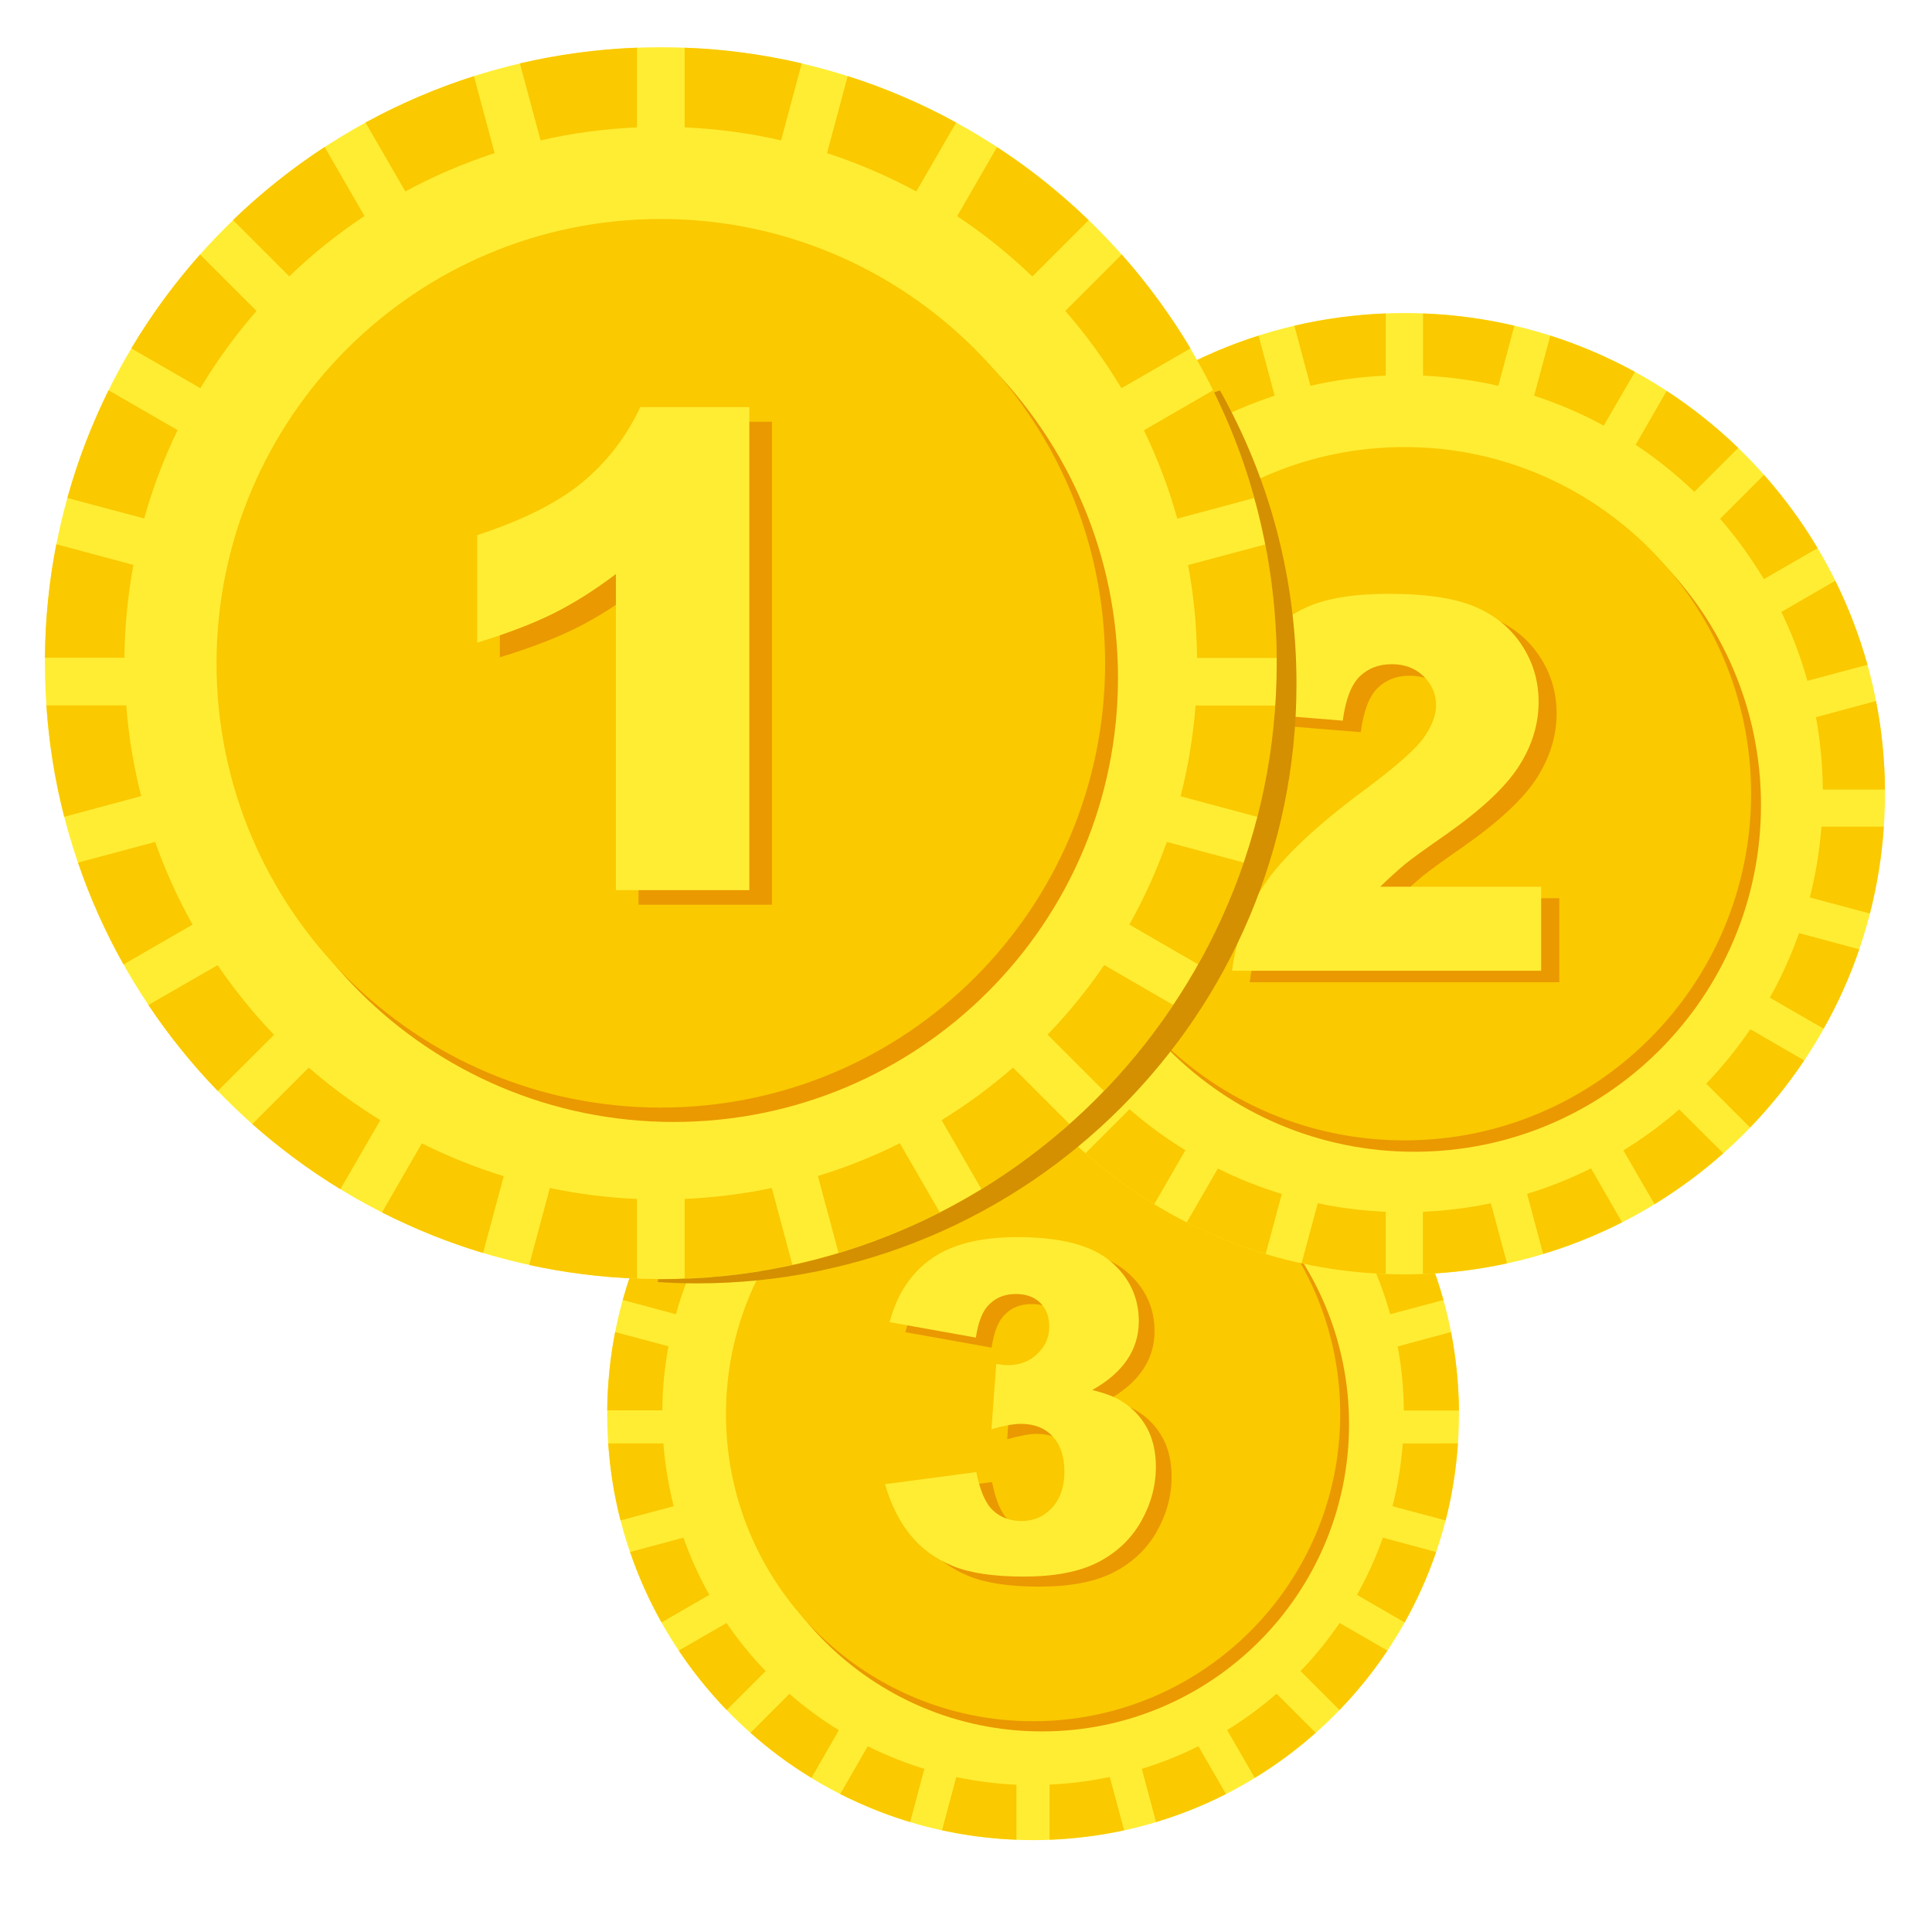 <?xml version="1.0" encoding="utf-8"?><svg version="1.1" id="Layer_1" xmlns="http://www.w3.org/2000/svg" xmlns:xlink="http://www.w3.org/1999/xlink" x="0px" y="0px" viewBox="-3 -1.5 129.02 125.71" style="enable-background:new 0 0 129.02 125.71" xml:space="preserve" width="200px" height="200px"><style type="text/css"><![CDATA[
	.st0{fill:#EA9901;}
	.st1{fill-rule:evenodd;clip-rule:evenodd;fill:#EA9901;}
	.st2{fill:#FFED33;}
	.st3{fill-rule:evenodd;clip-rule:evenodd;fill:#FAC900;}
	.st4{fill-rule:evenodd;clip-rule:evenodd;fill:#FFED33;}
	.st5{fill-rule:evenodd;clip-rule:evenodd;fill:#D49000;}
]]></style><g><path class="st4" d="M65.99,62.85c15.71,0,28.44,12.73,28.44,28.44s-12.73,28.44-28.44,28.44c-15.71,0-28.44-12.73-28.44-28.44 S50.28,62.85,65.99,62.85L65.99,62.85z"/><path class="st1" d="M66.58,71.45c11.33,0,20.51,9.18,20.51,20.51s-9.18,20.51-20.51,20.51c-11.33,0-20.51-9.18-20.51-20.51 S55.25,71.45,66.58,71.45L66.58,71.45z"/><path class="st3" d="M67.09,62.87c1.85,0.07,3.66,0.32,5.41,0.73l-0.95,3.55c-1.44-0.33-2.93-0.54-4.46-0.6V62.87L67.09,62.87z M65.99,70.77c11.33,0,20.51,9.18,20.51,20.51s-9.18,20.51-20.51,20.51c-11.33,0-20.51-9.18-20.51-20.51S54.66,70.77,65.99,70.77 L65.99,70.77z M74.62,64.18c1.75,0.55,3.42,1.27,5,2.14l-1.84,3.18c-1.31-0.71-2.68-1.3-4.12-1.77L74.62,64.18L74.62,64.18z M81.51,67.45c1.52,0.99,2.93,2.12,4.23,3.38l-2.6,2.6c-1.07-1.03-2.23-1.96-3.47-2.79L81.51,67.45L81.51,67.45z M87.27,72.42 c1.19,1.34,2.25,2.79,3.17,4.33l-3.18,1.84c-0.76-1.27-1.63-2.46-2.59-3.57L87.27,72.42L87.27,72.42z M91.49,78.69 c0.78,1.58,1.42,3.24,1.9,4.97l-3.55,0.95c-0.4-1.41-0.91-2.78-1.54-4.08L91.49,78.69L91.49,78.69z M93.9,85.8 c0.33,1.7,0.51,3.45,0.53,5.24h-3.68c-0.01-1.46-0.15-2.89-0.41-4.28L93.9,85.8L93.9,85.8z M94.36,93.24 c-0.12,1.76-0.4,3.48-0.82,5.14l-3.55-0.95c0.35-1.35,0.58-2.75,0.69-4.19H94.36L94.36,93.24z M92.9,100.49 c-0.56,1.64-1.27,3.21-2.1,4.7l-3.18-1.84c0.68-1.21,1.26-2.49,1.73-3.82L92.9,100.49L92.9,100.49z M89.65,107.07 c-0.95,1.42-2.02,2.75-3.2,3.97l-2.6-2.6c0.96-0.99,1.83-2.07,2.61-3.21L89.65,107.07L89.65,107.07z M84.86,112.56 c-1.26,1.12-2.62,2.13-4.07,3.01l-1.84-3.19c1.17-0.72,2.27-1.53,3.3-2.43L84.86,112.56L84.86,112.56z M78.87,116.65 c-1.49,0.76-3.05,1.38-4.67,1.87l-0.95-3.55c1.31-0.4,2.57-0.91,3.78-1.51L78.87,116.65L78.87,116.65z M72.07,119.07 c-1.61,0.35-3.28,0.56-4.98,0.63v-3.68c1.37-0.06,2.72-0.23,4.02-0.51L72.07,119.07L72.07,119.07z M64.89,119.7 c-1.7-0.06-3.36-0.28-4.98-0.63l0.95-3.55c1.31,0.27,2.65,0.45,4.02,0.51V119.7L64.89,119.7z M57.78,118.52 c-1.62-0.49-3.18-1.12-4.67-1.87l1.84-3.19c1.21,0.6,2.47,1.11,3.78,1.51L57.78,118.52L57.78,118.52z M51.19,115.57 c-1.45-0.88-2.81-1.89-4.07-3.01l2.6-2.6c1.03,0.9,2.13,1.71,3.3,2.43L51.19,115.57L51.19,115.57z M45.53,111.04 c-1.18-1.22-2.25-2.55-3.2-3.97l3.19-1.84c0.78,1.14,1.65,2.22,2.61,3.21L45.53,111.04L45.53,111.04z M41.18,105.19 c-0.84-1.49-1.54-3.06-2.1-4.7l3.56-0.96c0.47,1.33,1.05,2.61,1.73,3.82L41.18,105.19L41.18,105.19z M38.44,98.38 c-0.43-1.66-0.7-3.38-0.82-5.14h3.68c0.11,1.43,0.35,2.83,0.69,4.19L38.44,98.38L38.44,98.38z M37.55,91.04 c0.02-1.79,0.2-3.54,0.53-5.24l3.56,0.95c-0.26,1.39-0.4,2.82-0.41,4.28H37.55L37.55,91.04z M38.59,83.66 c0.48-1.73,1.12-3.39,1.9-4.97l3.19,1.84c-0.63,1.3-1.15,2.67-1.54,4.08L38.59,83.66L38.59,83.66z M41.54,76.75 c0.92-1.54,1.98-3,3.17-4.33l2.6,2.6c-0.97,1.11-1.83,2.3-2.59,3.57L41.54,76.75L41.54,76.75z M46.24,70.83 c1.3-1.25,2.71-2.38,4.23-3.38l1.84,3.19c-1.24,0.82-2.4,1.76-3.47,2.79L46.24,70.83L46.24,70.83z M52.35,66.32 c1.58-0.87,3.26-1.59,5-2.14l0.95,3.55c-1.43,0.47-2.81,1.06-4.12,1.77L52.35,66.32L52.35,66.32z M59.48,63.6 c1.75-0.41,3.55-0.66,5.41-0.73v3.68c-1.53,0.07-3.02,0.27-4.46,0.6L59.48,63.6L59.48,63.6z"/><path class="st0" d="M63.22,86.84l-5.76-1.03c0.48-1.83,1.39-3.24,2.76-4.22c1.36-0.97,3.28-1.46,5.77-1.46 c2.86,0,4.92,0.53,6.2,1.6c1.27,1.07,1.91,2.41,1.91,4.02c0,0.95-0.26,1.8-0.78,2.57s-1.29,1.44-2.33,2.02 c0.85,0.21,1.5,0.46,1.94,0.73c0.73,0.45,1.29,1.04,1.7,1.77c0.4,0.73,0.61,1.61,0.61,2.62c0,1.28-0.33,2.5-1,3.68 c-0.67,1.17-1.63,2.07-2.88,2.71s-2.91,0.95-4.95,0.95c-1.99,0-3.56-0.23-4.71-0.7c-1.15-0.47-2.1-1.15-2.84-2.06 c-0.74-0.9-1.31-2.04-1.71-3.41l6.1-0.81c0.24,1.23,0.61,2.09,1.11,2.56c0.5,0.47,1.14,0.71,1.92,0.71c0.81,0,1.49-0.3,2.04-0.9 c0.54-0.6,0.81-1.39,0.81-2.39c0-1.02-0.26-1.8-0.78-2.36c-0.52-0.56-1.23-0.84-2.12-0.84c-0.48,0-1.13,0.12-1.97,0.36l0.32-4.36 c0.33,0.05,0.59,0.08,0.78,0.08c0.79,0,1.45-0.25,1.97-0.76c0.53-0.51,0.79-1.1,0.79-1.8c0-0.67-0.2-1.2-0.59-1.59 c-0.4-0.4-0.94-0.6-1.63-0.6c-0.71,0-1.29,0.21-1.74,0.65C63.68,85.01,63.38,85.77,63.22,86.84L63.22,86.84z"/><path class="st2" d="M62.17,86.17l-5.76-1.03c0.48-1.83,1.39-3.24,2.76-4.22c1.36-0.97,3.28-1.46,5.77-1.46 c2.86,0,4.92,0.53,6.2,1.6c1.27,1.07,1.91,2.41,1.91,4.02c0,0.95-0.26,1.8-0.78,2.57s-1.29,1.44-2.33,2.02 c0.85,0.21,1.5,0.46,1.94,0.73c0.73,0.45,1.29,1.04,1.7,1.77c0.4,0.73,0.61,1.61,0.61,2.62c0,1.28-0.33,2.5-1,3.68 c-0.67,1.17-1.63,2.07-2.88,2.71s-2.9,0.95-4.95,0.95c-1.99,0-3.56-0.23-4.71-0.7c-1.15-0.47-2.1-1.15-2.84-2.06 c-0.74-0.9-1.31-2.04-1.71-3.41l6.1-0.81c0.24,1.23,0.61,2.09,1.11,2.56c0.5,0.47,1.14,0.71,1.92,0.71c0.81,0,1.49-0.3,2.04-0.9 c0.54-0.6,0.81-1.39,0.81-2.39c0-1.02-0.26-1.8-0.78-2.36c-0.52-0.56-1.23-0.84-2.13-0.84c-0.47,0-1.13,0.12-1.96,0.36l0.32-4.36 c0.33,0.05,0.59,0.08,0.78,0.08c0.79,0,1.45-0.25,1.97-0.76c0.53-0.51,0.79-1.1,0.79-1.8c0-0.67-0.2-1.2-0.59-1.59 c-0.4-0.4-0.95-0.6-1.63-0.6c-0.71,0-1.29,0.21-1.74,0.65C62.63,84.34,62.33,85.09,62.17,86.17L62.17,86.17z"/><path class="st4" d="M90.79,17.75c17.72,0,32.09,14.37,32.09,32.1c0,17.73-14.37,32.1-32.09,32.1c-17.73,0-32.1-14.37-32.1-32.1 C58.69,32.12,73.06,17.75,90.79,17.75L90.79,17.75z"/><path class="st1" d="M91.45,27.46c12.78,0,23.15,10.36,23.15,23.15c0,12.79-10.37,23.15-23.15,23.15 c-12.79,0-23.15-10.36-23.15-23.15C68.3,37.83,78.67,27.46,91.45,27.46L91.45,27.46z"/><path class="st3" d="M92.03,17.78c2.09,0.08,4.13,0.36,6.1,0.82l-1.07,4.01c-1.63-0.37-3.31-0.6-5.03-0.68V17.78L92.03,17.78z M90.79,26.7c12.78,0,23.15,10.36,23.15,23.15c0,12.79-10.37,23.15-23.15,23.15C78,73,67.64,62.63,67.64,49.85 C67.64,37.06,78,26.7,90.79,26.7L90.79,26.7z M100.53,19.26c1.97,0.63,3.86,1.44,5.65,2.42l-2.08,3.59c-1.47-0.8-3.03-1.47-4.65-2 L100.53,19.26L100.53,19.26z M108.3,22.95c1.71,1.12,3.31,2.39,4.78,3.81l-2.93,2.93c-1.21-1.16-2.52-2.21-3.92-3.14L108.3,22.95 L108.3,22.95z M114.8,28.56c1.34,1.51,2.54,3.15,3.58,4.89l-3.59,2.07c-0.86-1.43-1.83-2.78-2.92-4.03L114.8,28.56L114.8,28.56z M119.56,35.63c0.88,1.78,1.6,3.66,2.15,5.61l-4.01,1.07c-0.45-1.6-1.03-3.14-1.74-4.6L119.56,35.63L119.56,35.63z M122.28,43.66 c0.38,1.91,0.58,3.89,0.6,5.91h-4.15c-0.02-1.65-0.17-3.27-0.46-4.83L122.28,43.66L122.28,43.66z M122.8,52.05 c-0.13,1.99-0.45,3.93-0.93,5.8l-4.01-1.07c0.39-1.53,0.65-3.11,0.78-4.73H122.8L122.8,52.05z M121.16,60.24 c-0.63,1.85-1.43,3.63-2.38,5.3l-3.59-2.07c0.77-1.37,1.42-2.81,1.95-4.31L121.16,60.24L121.16,60.24z M117.48,67.66 c-1.07,1.6-2.28,3.1-3.61,4.48l-2.93-2.93c1.08-1.12,2.06-2.34,2.95-3.63L117.48,67.66L117.48,67.66z M112.08,73.86 c-1.42,1.26-2.96,2.4-4.59,3.4l-2.08-3.59c1.32-0.81,2.57-1.73,3.73-2.74L112.08,73.86L112.08,73.86z M105.32,78.47 c-1.68,0.85-3.44,1.56-5.27,2.11l-1.07-4.01c1.48-0.45,2.9-1.02,4.27-1.7L105.32,78.47L105.32,78.47z M97.64,81.21 c-1.82,0.4-3.7,0.64-5.62,0.71v-4.15c1.55-0.07,3.07-0.26,4.54-0.57L97.64,81.21L97.64,81.21z M89.54,81.92 c-1.92-0.07-3.8-0.31-5.62-0.71L85,77.2c1.47,0.31,2.99,0.5,4.54,0.57V81.92L89.54,81.92z M81.52,80.59 c-1.83-0.55-3.59-1.26-5.27-2.11l2.08-3.6c1.36,0.68,2.79,1.25,4.27,1.7L81.52,80.59L81.52,80.59z M74.08,77.26 c-1.63-1-3.17-2.13-4.59-3.4l2.94-2.94c1.16,1.01,2.41,1.93,3.73,2.74L74.08,77.26L74.08,77.26z M67.7,72.14 c-1.33-1.38-2.54-2.88-3.61-4.48l3.6-2.08c0.88,1.29,1.87,2.5,2.95,3.63L67.7,72.14L67.7,72.14z M62.78,65.54 c-0.94-1.68-1.74-3.46-2.37-5.3l4.02-1.08c0.53,1.5,1.18,2.94,1.95,4.31L62.78,65.54L62.78,65.54z M59.7,57.86 c-0.48-1.87-0.8-3.81-0.93-5.8h4.16c0.13,1.62,0.39,3.2,0.78,4.73L59.7,57.86L59.7,57.86z M58.69,49.57c0.02-2.02,0.22-4,0.6-5.91 l4.02,1.08c-0.29,1.57-0.45,3.18-0.46,4.83H58.69L58.69,49.57z M59.86,41.24c0.54-1.95,1.26-3.83,2.15-5.61l3.6,2.08 c-0.71,1.47-1.29,3.01-1.74,4.6L59.86,41.24L59.86,41.24z M63.19,33.45c1.04-1.74,2.24-3.38,3.58-4.89l2.94,2.94 c-1.09,1.25-2.07,2.6-2.93,4.03L63.19,33.45L63.19,33.45z M68.49,26.76c1.46-1.42,3.06-2.69,4.77-3.81l2.08,3.6 c-1.4,0.93-2.71,1.98-3.92,3.14L68.49,26.76L68.49,26.76z M75.4,21.68c1.79-0.98,3.67-1.79,5.65-2.42l1.07,4.01 c-1.62,0.53-3.17,1.2-4.65,2L75.4,21.68L75.4,21.68z M83.44,18.6c1.97-0.46,4.01-0.74,6.1-0.82v4.15c-1.72,0.08-3.4,0.3-5.03,0.68 L83.44,18.6L83.44,18.6z"/><path class="st0" d="M101.11,62.44H80.46c0.24-2.04,0.96-3.95,2.16-5.75c1.2-1.8,3.45-3.92,6.74-6.36c2.02-1.5,3.31-2.63,3.88-3.41 c0.56-0.78,0.85-1.52,0.85-2.21c0-0.75-0.28-1.4-0.84-1.94c-0.56-0.54-1.26-0.8-2.11-0.8c-0.88,0-1.6,0.28-2.15,0.83 c-0.56,0.56-0.93,1.53-1.12,2.94l-6.88-0.56c0.27-1.94,0.77-3.45,1.49-4.54s1.73-1.92,3.04-2.5c1.31-0.58,3.13-0.87,5.45-0.87 c2.42,0,4.3,0.28,5.65,0.83c1.34,0.55,2.4,1.39,3.17,2.54c0.77,1.15,1.16,2.43,1.16,3.84c0,1.5-0.44,2.94-1.32,4.32 c-0.88,1.37-2.49,2.88-4.82,4.52c-1.38,0.96-2.31,1.63-2.78,2.01c-0.47,0.39-1.01,0.88-1.65,1.5h10.75V62.44L101.11,62.44z"/><path class="st2" d="M99.92,61.67H79.28c0.24-2.04,0.96-3.95,2.15-5.75c1.2-1.8,3.45-3.92,6.74-6.36c2.02-1.5,3.31-2.63,3.88-3.41 c0.56-0.78,0.85-1.52,0.85-2.21c0-0.75-0.28-1.4-0.84-1.94c-0.56-0.54-1.26-0.8-2.11-0.8c-0.88,0-1.6,0.28-2.16,0.83 c-0.56,0.56-0.93,1.53-1.12,2.94l-6.88-0.56c0.27-1.94,0.77-3.45,1.49-4.54c0.72-1.09,1.73-1.92,3.04-2.5 c1.31-0.58,3.13-0.87,5.45-0.87c2.42,0,4.3,0.28,5.65,0.83c1.34,0.55,2.4,1.39,3.17,2.54c0.77,1.15,1.16,2.43,1.16,3.84 c0,1.5-0.44,2.94-1.33,4.32c-0.88,1.37-2.49,2.88-4.82,4.52c-1.38,0.96-2.31,1.63-2.78,2.01c-0.46,0.39-1.01,0.88-1.65,1.5h10.75 V61.67L99.92,61.67z"/><path class="st4" d="M41.13,0c22.72,0,41.13,18.42,41.13,41.13c0,22.72-18.42,41.13-41.13,41.13C18.42,82.26,0,63.85,0,41.13 C0,18.42,18.42,0,41.13,0L41.13,0z"/><path class="st1" d="M41.99,12.44c16.38,0,29.67,13.28,29.67,29.67S58.37,71.77,41.99,71.77c-16.38,0-29.67-13.28-29.67-29.67 S25.6,12.44,41.99,12.44L41.99,12.44z"/><path class="st3" d="M42.72,0.03c2.68,0.1,5.3,0.46,7.82,1.05l-1.38,5.14c-2.08-0.48-4.24-0.77-6.44-0.87V0.03L42.72,0.03z M41.13,11.47c16.38,0,29.67,13.28,29.67,29.67c0,16.38-13.28,29.67-29.67,29.67c-16.38,0-29.67-13.28-29.67-29.67 C11.47,24.75,24.75,11.47,41.13,11.47L41.13,11.47z M53.61,1.93c2.53,0.8,4.95,1.84,7.24,3.1l-2.66,4.6 c-1.89-1.02-3.88-1.88-5.96-2.56L53.61,1.93L53.61,1.93z M63.58,6.67c2.2,1.43,4.24,3.07,6.12,4.88l-3.76,3.76 c-1.55-1.49-3.23-2.84-5.02-4.03L63.58,6.67L63.58,6.67z M71.91,13.84c1.72,1.94,3.25,4.03,4.59,6.27l-4.61,2.66 c-1.1-1.83-2.35-3.56-3.75-5.16L71.91,13.84L71.91,13.84z M78.01,22.91c1.13,2.28,2.06,4.69,2.75,7.19l-5.14,1.38 c-0.57-2.05-1.32-4.02-2.23-5.9L78.01,22.91L78.01,22.91z M81.5,33.2c0.48,2.45,0.74,4.99,0.76,7.58h-5.32 c-0.02-2.11-0.22-4.19-0.6-6.2L81.5,33.2L81.5,33.2z M82.17,43.96c-0.17,2.55-0.58,5.04-1.19,7.44l-5.14-1.38 c0.5-1.96,0.84-3.98,1-6.06H82.17L82.17,43.96z M80.06,54.45c-0.81,2.37-1.83,4.65-3.04,6.8l-4.6-2.66c0.98-1.75,1.82-3.6,2.5-5.52 L80.06,54.45L80.06,54.45z M75.35,63.96c-1.37,2.05-2.92,3.97-4.63,5.74l-3.76-3.76c1.38-1.44,2.65-2.99,3.78-4.65L75.35,63.96 L75.35,63.96z M68.42,71.91c-1.82,1.62-3.79,3.08-5.88,4.35l-2.66-4.61c1.69-1.04,3.29-2.22,4.77-3.51L68.42,71.91L68.42,71.91z M59.76,77.81c-2.15,1.09-4.41,2-6.76,2.71l-1.38-5.14c1.89-0.58,3.72-1.31,5.47-2.19L59.76,77.81L59.76,77.81z M49.92,81.32 c-2.33,0.51-4.74,0.82-7.2,0.91v-5.32c1.99-0.09,3.93-0.33,5.82-0.73L49.92,81.32L49.92,81.32z M39.54,82.23 c-2.46-0.09-4.87-0.4-7.2-0.91l1.38-5.14c1.89,0.4,3.83,0.65,5.82,0.73V82.23L39.54,82.23z M29.26,80.52 c-2.35-0.71-4.6-1.62-6.75-2.71l2.66-4.61c1.75,0.87,3.57,1.61,5.47,2.19L29.26,80.52L29.26,80.52z M19.73,76.26 c-2.09-1.28-4.06-2.74-5.88-4.35l3.77-3.77c1.49,1.3,3.09,2.47,4.78,3.51L19.73,76.26L19.73,76.26z M11.54,69.7 c-1.71-1.77-3.26-3.69-4.63-5.74l4.62-2.66c1.13,1.65,2.39,3.21,3.77,4.65L11.54,69.7L11.54,69.7z M5.25,61.25 c-1.21-2.15-2.23-4.43-3.04-6.8l5.15-1.38c0.68,1.92,1.52,3.77,2.5,5.52L5.25,61.25L5.25,61.25z M1.29,51.39 c-0.62-2.4-1.02-4.89-1.19-7.44h5.33c0.16,2.07,0.5,4.1,1,6.06L1.29,51.39L1.29,51.39z M0,40.77c0.02-2.59,0.28-5.12,0.76-7.58 l5.15,1.38c-0.37,2.01-0.58,4.08-0.6,6.2H0L0,40.77z M1.5,30.1c0.69-2.5,1.62-4.9,2.75-7.19l4.61,2.66 c-0.91,1.88-1.66,3.85-2.23,5.9L1.5,30.1L1.5,30.1z M5.77,20.11c1.33-2.24,2.87-4.33,4.59-6.27l3.77,3.77 c-1.4,1.6-2.65,3.33-3.75,5.16L5.77,20.11L5.77,20.11z M12.56,11.54c1.88-1.81,3.93-3.45,6.12-4.88l2.66,4.61 c-1.79,1.19-3.48,2.54-5.02,4.03L12.56,11.54L12.56,11.54z M21.41,5.03c2.29-1.25,4.71-2.29,7.24-3.1l1.38,5.14 c-2.07,0.68-4.07,1.53-5.96,2.56L21.41,5.03L21.41,5.03z M31.72,1.08c2.52-0.59,5.14-0.95,7.82-1.05v5.32 c-2.21,0.1-4.36,0.39-6.44,0.87L31.72,1.08L31.72,1.08z"/><path class="st0" d="M48.55,25v32.26h-8.91V36.16c-1.44,1.09-2.84,1.97-4.19,2.64c-1.35,0.67-3.04,1.32-5.07,1.94v-7.18 c3-0.98,5.33-2.14,6.99-3.5c1.66-1.37,2.96-3.05,3.9-5.05H48.55L48.55,25z"/><path class="st2" d="M47.04,24.03v32.26h-8.91V35.18c-1.44,1.09-2.84,1.97-4.19,2.64c-1.35,0.67-3.04,1.32-5.07,1.94v-7.18 c3-0.98,5.33-2.14,6.99-3.5c1.66-1.37,2.96-3.05,3.9-5.05H47.04L47.04,24.03z"/><path class="st5" d="M78.47,22.92c3.26,5.79,5.11,12.47,5.11,19.59c0,11.05-4.48,21.06-11.73,28.31 c-7.24,7.25-17.25,11.73-28.31,11.73c-0.88,0-1.76-0.03-2.62-0.09l0.04-0.19l0.17,0c22.72,0,41.13-18.42,41.13-41.13 c0-6.49-1.5-12.63-4.18-18.09C78.21,23,78.34,22.96,78.47,22.92L78.47,22.92z"/></g></svg>